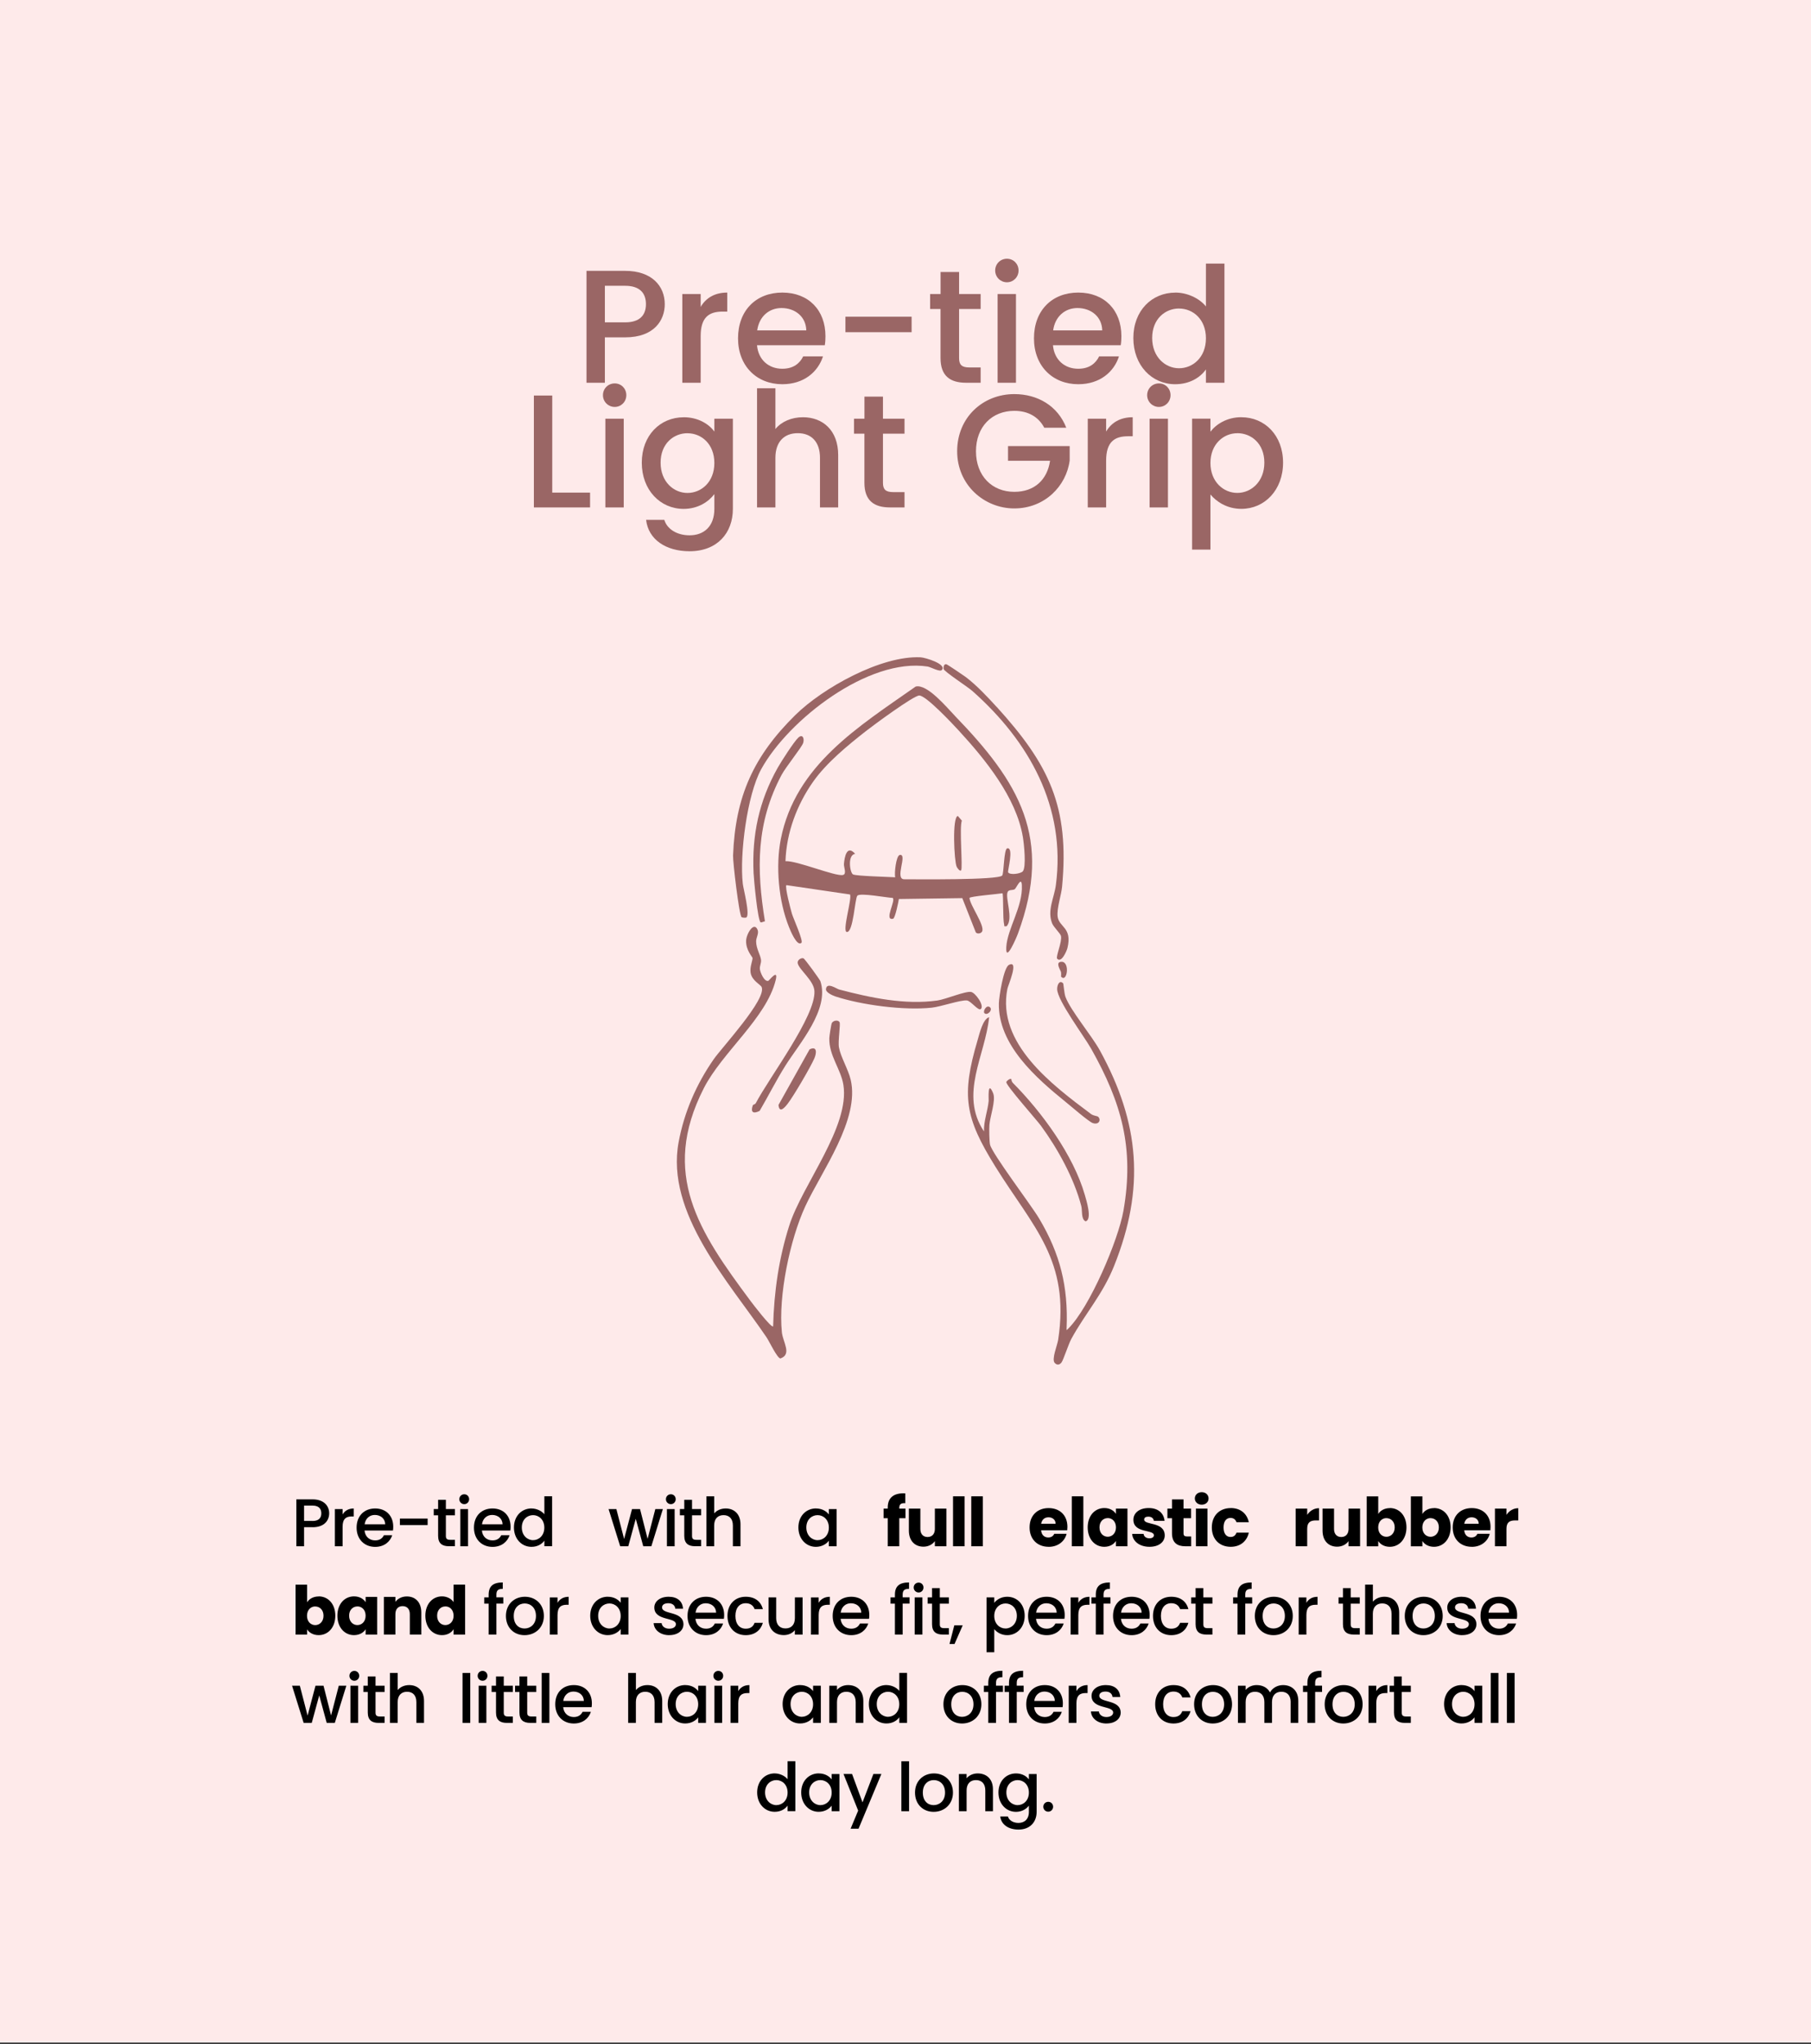 <svg viewBox="0 0 469.61 529.89" xmlns="http://www.w3.org/2000/svg" data-name="Layer 2" id="Layer_2">
  <rect x="0" y="0" width="469.61" height="529.89" fill="#333333" stroke="none"/>
  <defs>
    <style>
      .cls-1 {
        fill: none;
      }

      .cls-2 {
        fill: #9a6665;
      }

      .cls-3 {
        fill: #feeaea;
      }
    </style>
  </defs>
  <rect height="529.54" width="469.61" class="cls-3"></rect>
  <g>
    <path d="M162.11,87.46h-5.26v11.77h-4.76v-29.01h10.02c6.89,0,10.27,3.92,10.27,8.64,0,4.13-2.71,8.6-10.27,8.6ZM162.11,83.57c3.72,0,5.39-1.8,5.39-4.72s-1.67-4.76-5.39-4.76h-5.26v9.48h5.26Z" class="cls-2"></path>
    <path d="M181.69,99.23h-4.76v-23h4.76v3.34c1.34-2.3,3.63-3.72,6.89-3.72v4.93h-1.21c-3.51,0-5.68,1.46-5.68,6.35v12.11Z" class="cls-2"></path>
    <path d="M202.86,99.61c-6.6,0-11.48-4.68-11.48-11.9s4.68-11.86,11.48-11.86,11.19,4.55,11.19,11.31c0,.79-.04,1.54-.17,2.34h-17.58c.33,3.8,3.05,6.1,6.55,6.1,2.92,0,4.55-1.42,5.43-3.21h5.13c-1.29,4.01-4.93,7.22-10.56,7.22ZM196.35,85.66h12.73c-.08-3.55-2.88-5.8-6.43-5.8-3.21,0-5.8,2.17-6.3,5.8Z" class="cls-2"></path>
    <path d="M219.23,82.11h17.16v4.01h-17.16v-4.01Z" class="cls-2"></path>
    <path d="M243.9,80.11h-2.71v-3.88h2.71v-5.72h4.8v5.72h5.59v3.88h-5.59v12.73c0,1.71.67,2.42,2.67,2.42h2.92v3.97h-3.76c-4.09,0-6.64-1.71-6.64-6.39v-12.73Z" class="cls-2"></path>
    <path d="M258.06,70.13c0-1.71,1.34-3.05,3.05-3.05s3.01,1.34,3.01,3.05-1.34,3.05-3.01,3.05-3.05-1.34-3.05-3.05ZM258.69,76.23h4.76v23h-4.76v-23Z" class="cls-2"></path>
    <path d="M279.6,99.61c-6.6,0-11.48-4.68-11.48-11.9s4.68-11.86,11.48-11.86,11.19,4.55,11.19,11.31c0,.79-.04,1.54-.17,2.34h-17.58c.33,3.8,3.05,6.1,6.55,6.1,2.92,0,4.55-1.42,5.43-3.21h5.14c-1.29,4.01-4.93,7.22-10.56,7.22ZM273.09,85.66h12.73c-.08-3.55-2.88-5.8-6.43-5.8-3.21,0-5.8,2.17-6.3,5.8Z" class="cls-2"></path>
    <path d="M304.78,75.85c3.01,0,6.18,1.42,7.93,3.59v-11.1h4.8v30.89h-4.8v-3.46c-1.46,2.09-4.22,3.84-7.97,3.84-6.05,0-10.85-4.88-10.85-11.98s4.8-11.77,10.9-11.77ZM305.74,79.98c-3.55,0-6.97,2.67-6.97,7.64s3.42,7.85,6.97,7.85,6.97-2.8,6.97-7.76-3.38-7.72-6.97-7.72Z" class="cls-2"></path>
    <path d="M143.2,102.54v25.17h9.81v3.84h-14.57v-29.01h4.76Z" class="cls-2"></path>
    <path d="M156.35,102.45c0-1.71,1.34-3.05,3.05-3.05s3.01,1.34,3.01,3.05-1.34,3.05-3.01,3.05-3.05-1.34-3.05-3.05ZM156.98,108.55h4.76v23h-4.76v-23Z" class="cls-2"></path>
    <path d="M177.27,108.17c3.76,0,6.55,1.75,7.97,3.72v-3.34h4.8v23.38c0,6.26-4.05,10.98-11.23,10.98-6.14,0-10.69-3.05-11.27-8.14h4.72c.71,2.38,3.26,4.01,6.55,4.01,3.67,0,6.43-2.25,6.43-6.85v-3.84c-1.46,1.96-4.22,3.84-7.97,3.84-6.05,0-10.85-4.88-10.85-11.98s4.8-11.77,10.85-11.77ZM178.27,112.31c-3.55,0-6.97,2.67-6.97,7.64s3.42,7.85,6.97,7.85,6.97-2.8,6.97-7.76-3.38-7.72-6.97-7.72Z" class="cls-2"></path>
    <path d="M196.31,100.66h4.76v10.56c1.59-1.92,4.17-3.05,7.14-3.05,5.13,0,9.14,3.38,9.14,9.81v13.57h-4.72v-12.86c0-4.22-2.3-6.39-5.76-6.39s-5.8,2.17-5.8,6.39v12.86h-4.76v-30.89Z" class="cls-2"></path>
    <path d="M224.16,112.43h-2.71v-3.88h2.71v-5.72h4.8v5.72h5.59v3.88h-5.59v12.73c0,1.71.67,2.42,2.67,2.42h2.92v3.97h-3.76c-4.09,0-6.64-1.71-6.64-6.39v-12.73Z" class="cls-2"></path>
    <path d="M276.51,110.89h-5.72c-1.54-2.92-4.3-4.38-7.77-4.38-5.76,0-9.94,4.09-9.94,10.48s4.17,10.52,9.94,10.52c5.26,0,8.56-3.17,9.27-8.06h-10.9v-3.8h15.99v3.72c-.88,6.72-6.55,12.44-14.36,12.44s-14.82-6.09-14.82-14.82,6.64-14.82,14.82-14.82c6.05,0,11.27,3.05,13.48,8.73Z" class="cls-2"></path>
    <path d="M286.83,131.55h-4.76v-23h4.76v3.34c1.34-2.3,3.63-3.72,6.89-3.72v4.93h-1.21c-3.51,0-5.68,1.46-5.68,6.35v12.11Z" class="cls-2"></path>
    <path d="M297.47,102.45c0-1.71,1.34-3.05,3.05-3.05s3.01,1.34,3.01,3.05-1.34,3.05-3.01,3.05-3.05-1.34-3.05-3.05ZM298.1,108.55h4.76v23h-4.76v-23Z" class="cls-2"></path>
    <path d="M321.9,108.17c6.05,0,10.81,4.68,10.81,11.77s-4.76,11.98-10.81,11.98c-3.8,0-6.51-1.92-8.02-3.72v14.28h-4.76v-33.94h4.76v3.38c1.46-1.92,4.26-3.76,8.02-3.76ZM320.85,112.31c-3.55,0-6.97,2.8-6.97,7.72s3.42,7.76,6.97,7.76,7.01-2.88,7.01-7.85-3.42-7.64-7.01-7.64Z" class="cls-2"></path>
  </g>
  <g>
    <path d="M247.54,185.51c16.76,17.31,25.55,31.75,16.44,56.48-.38,1.04-3.28,7.87-3.04,3.55.26-4.75,4.34-10.53,4.04-16.07-.13-2.39-1.44.78-1.84,1.05-.53.36-1.53.04-1.84.71-.72,1.51,1.59,7.01-.3,8.91-.86.06-.5-.08-.62-.51-.37-1.33-.15-7.76-.43-8.05-1.11.2-8.46.79-8.56,1.22.18,1.96,4.02,7.1,3.29,8.67-.27.58-1.28.73-1.65.24l-3.5-8.87-16.44.23c-.13.78-.96,4.97-1.5,5.11-2.48.61.79-4.76-.11-5.4-1.47-.03-8.42-1.39-9.16-.57-.65.73-1.03,9.53-2.72,9.41-1.32-.1,1.42-8.72.81-9.73l-16.49-2.42c-.46.4,1.15,6.46,1.45,7.46.34,1.13,3,7.01,2.45,7.5-1.18,1.03-2.89-3.26-3.22-4.07-2.71-6.7-3.52-15.79-2.12-22.87,3.81-19.15,20.18-29.12,34.96-39.5,2.99-.77,8.12,5.47,10.11,7.52ZM221.24,226.71c.97.42,9.05.61,10.89.73-.25-1.02.23-5.66,1.21-5.8,2.11-.29-1.51,6.41,1.2,6.31,2.97,0,24.28.25,25.34-.97.46-.52.4-6.92,1.33-7.06,1.75-.27.02,5.94.2,6.23.52.8,3.26.35,3.8-.24.97-1.08.32-7.21.03-8.91-1.72-10.31-9.77-20.15-16.68-27.66-1.56-1.7-8.42-9.02-10.18-9.03-1.47,0-12,7.78-13.84,9.23-4.7,3.68-10.22,8.21-13.66,13.08-4.23,5.99-6.95,13.24-7.2,20.64,2.84-.21,12.97,4.02,14.9,3.58,1.06-.24.19-2.04.26-2.84.15-1.83.75-5.09,2.92-2.63-2.05.19-1.41,4.97-.52,5.35Z" class="cls-2"></path>
    <path d="M199.27,254.27c.16-.07,2.66-3.32,1.87-.16-2.43,9.84-13.89,18.69-18.65,28.04-11.34,22.26-1.16,37.26,12.1,55.08.6.81,5.41,7.1,5.89,6.63.23-8.95,1.48-17.66,4.2-26.18,3.36-10.54,15.74-25.57,14.02-36.42-.64-4.08-3.76-7.58-3.65-12.11.01-.56.49-3.65.66-3.95.37-.64,1.6-.87,1.99-.21.31.52-.45,4.94-.15,6.56.46,2.5,2.41,5.69,3.04,8.36,2.44,10.27-7.55,23.73-11.74,32.76-4,8.61-7.07,23.34-6.1,32.74.26,2.55,2.68,5.7-.38,6.77-.84-.06-2.9-4.45-3.58-5.45-9.69-14.3-26.27-32.17-22.81-50.66,1.46-7.8,4.59-14.99,9.09-21.46,2.11-3.03,13.8-15.62,12.43-18.72-.29-.66-2.57-1.66-2.87-3.77-.21-1.49.56-3.11.51-3.78-.02-.24-1.72-1.98-1.67-4.4.03-1.77,2.02-5.19,2.98-2.89.4.95-.4,2.01-.38,3.05.03,1.88,1.14,3.5,1.27,4.76.09.88-.37,1.47-.3,2.35.06.81,1.17,3.49,2.24,3.05Z" class="cls-2"></path>
    <path d="M275.66,254.87c.13.12.29,2.68.63,3.58,1.35,3.59,6.75,9.94,8.94,13.92,10.28,18.76,11.76,35.63,3.65,55.86-2.97,7.4-7.45,12.25-11.06,18.85-.77,1.4-2.07,5.51-2.57,6.15s-1.16.74-1.75.11c-.88-.94.67-4.54.89-5.99,3.15-20.69-6.52-29.2-16.25-44.85-7.92-12.74-8.93-18.37-4.62-32.92.49-1.66,1.33-5.38,2.97-5.88-1.02,10.07-7.79,19.95-1.33,29.63-.11-2.65.98-5.37,1.21-7.92.03-.33-.34-5.68,1.17-1.96.74,1.81-.82,6.03-.98,8.18-.08,1.02-.03,4.19.16,5.09.48,2.3,10.64,15.65,12.73,19.17,5.45,9.14,7.57,17.66,7.13,28.37-.03.71-.04.65.44.17,5.54-5.48,12.95-22.86,14.3-30.55,2.85-16.28-.51-28.01-8.35-41.96-1.85-3.29-8.76-12.48-8.84-15.46-.03-.99.53-2.51,1.53-1.56Z" class="cls-2"></path>
    <path d="M244.23,173.7c-.53.59-2.87-.77-3.7-.9-15.28-2.35-36.07,13.77-43.14,26.61-3.65,6.63-5.63,22.05-4.78,29.68.15,1.39,1.96,8.1.91,8.78-.15.1-1.06.04-1.22-.09-.64-.5-2.28-14.32-2.21-15.99.59-15.37,5.34-25.76,16.14-36.41,7.12-7.02,22.3-15.48,32.51-14.97,1.17.06,6.87,1.76,5.48,3.3Z" class="cls-2"></path>
    <path d="M258.47,183.28c13.56,14.94,18.89,25.82,16.94,46.58-.21,2.24-1.4,5.58-1.16,7.73.32,2.83,3.88,2.78,2.54,8.21-.2.79-1.56,3.94-2.65,2.75-.45-.5,1.33-4.38.98-5.91-.14-.61-1.88-2.27-2.27-3.21-1.38-3.36.51-6.64.95-9.99,2.67-20.21-6.94-37.26-21.63-50.28-1.25-1.11-7.32-5.04-7.48-5.72-.09-.41.05-1.4.72-1.23.29.07,4.43,2.87,4.99,3.29,2.83,2.13,5.67,5.17,8.06,7.79Z" class="cls-2"></path>
    <path d="M284.72,289.49c.86.72.32,2.23-1.35,1.67-1.02-.34-5.79-4.47-7.05-5.49-7.63-6.19-17.53-14.79-17.3-25.57.04-1.71,1.21-9.25,2.61-9.95,2.69-1.37-.22,5.31-.4,6.19-2.84,14.15,11.59,24.93,21.67,32.46.66.49,1.59.5,1.82.7Z" class="cls-2"></path>
    <path d="M196.96,288.01c-1.62.8-2.38.37-1.76-1.42.09-.27.6-.25.78-.59,3.54-6.76,15.57-22.55,15.21-29.08-.15-2.76-4.05-5.55-4.34-7.24-.13-.76.82-1.41,1.47-1.25.36.09,4.3,5.58,4.41,5.93,2.44,7.34-5.48,16.2-9.06,21.9-2.4,3.82-4.42,7.87-6.7,11.76Z" class="cls-2"></path>
    <path d="M198.36,238.85c-.33.03-.84.35-1.1.27-.77-.25-1.78-11.16-1.85-12.77-.46-9.86,1.41-18.69,6.25-27.3.87-1.55,4.26-6.84,5.37-7.84s1.6.26,1.24,1.4-4.51,6.22-5.61,8.3c-6.59,12.42-6.53,24.36-4.3,37.95Z" class="cls-2"></path>
    <path d="M254.33,261.58c-.62.6-2.56-2.09-3.58-2.21-1.6-.19-6.72,1.61-9.13,1.87-7.14.77-18.17-.67-25.02-2.92-.7-.23-2.5-1.04-2.42-1.88.19-1.95,2.74-.09,3.42.09,8.14,2.14,17.04,4.04,25.48,2.85,2.14-.3,7.33-2.52,8.77-2.21,1.07.23,3.46,3.48,2.5,4.42Z" class="cls-2"></path>
    <path d="M262.25,279.75c.02.35.16.76.41,1.01,7.48,7.52,15.69,18.72,18.64,29.01.36,1.25,2.01,6.43.2,6.86-1.2-.55-.82-2.82-1.1-3.92-1.87-7.2-6.09-14.87-10.46-20.84-1.15-1.57-9.16-10.55-8.99-11.34.07-.33.96-1.02,1.31-.77Z" class="cls-2"></path>
    <path d="M209.93,272.05c2-.98,1.83.97,1.25,2.31-1.02,2.34-5.34,9.7-6.88,11.72-.77,1-2.2,2.72-2.43.38l8.06-14.41Z" class="cls-2"></path>
    <path d="M275.14,253.18s.1-.92-.06-1.32c-.23-.56-1.45-2.47.15-2.52,2.33-.08,1.48,5.63-.09,3.84Z" class="cls-2"></path>
    <path d="M256.65,261.09c.96.7-.69,2.36-1.4,1.54-.39-.45.5-2.19,1.4-1.54Z" class="cls-2"></path>
    <path d="M249.23,225.64c-.33.34-1.01-.6-1.17-.97-.64-1.47-1.19-12.89.32-13.13l1.04,1.22c-.7,1.64.29,12.37-.2,12.87Z" class="cls-2"></path>
  </g>
  <g>
    <rect height="185.71" width="318.51" y="387.91" x="75.55" class="cls-1"></rect>
    <path d="M81.06,395.93h-2.21v4.94h-2v-12.16h4.2c2.89,0,4.31,1.65,4.31,3.62,0,1.73-1.14,3.61-4.31,3.61ZM81.06,394.31c1.56,0,2.26-.75,2.26-1.98s-.7-2-2.26-2h-2.21v3.97h2.21Z"></path>
    <path d="M88.84,400.87h-2v-9.64h2v1.4c.56-.96,1.52-1.56,2.89-1.56v2.07h-.51c-1.47,0-2.38.61-2.38,2.66v5.08Z"></path>
    <path d="M97.28,401.03c-2.77,0-4.81-1.96-4.81-4.99s1.96-4.97,4.81-4.97,4.69,1.91,4.69,4.74c0,.33-.02.65-.07.98h-7.37c.14,1.59,1.28,2.56,2.75,2.56,1.23,0,1.91-.6,2.28-1.35h2.15c-.54,1.68-2.07,3.03-4.43,3.03ZM94.55,395.18h5.34c-.03-1.49-1.21-2.43-2.7-2.43-1.35,0-2.43.91-2.64,2.43Z"></path>
    <path d="M103.7,393.69h7.19v1.68h-7.19v-1.68Z"></path>
    <path d="M113.61,392.85h-1.14v-1.63h1.14v-2.4h2.01v2.4h2.35v1.63h-2.35v5.34c0,.72.28,1.01,1.12,1.01h1.23v1.66h-1.58c-1.71,0-2.78-.72-2.78-2.68v-5.34Z"></path>
    <path d="M119.11,388.67c0-.72.56-1.28,1.28-1.28s1.26.56,1.26,1.28-.56,1.28-1.26,1.28-1.28-.56-1.28-1.28ZM119.37,391.23h2v9.64h-2v-9.64Z"></path>
    <path d="M127.71,401.03c-2.77,0-4.81-1.96-4.81-4.99s1.96-4.97,4.81-4.97,4.69,1.91,4.69,4.74c0,.33-.02.65-.07.98h-7.37c.14,1.59,1.28,2.56,2.75,2.56,1.23,0,1.91-.6,2.28-1.35h2.15c-.54,1.68-2.07,3.03-4.43,3.03ZM124.98,395.18h5.34c-.03-1.49-1.21-2.43-2.7-2.43-1.35,0-2.43.91-2.64,2.43Z"></path>
    <path d="M137.83,391.07c1.26,0,2.59.59,3.33,1.5v-4.66h2.01v12.95h-2.01v-1.45c-.61.88-1.77,1.61-3.34,1.61-2.54,0-4.55-2.05-4.55-5.02s2.01-4.94,4.57-4.94ZM138.23,392.8c-1.49,0-2.92,1.12-2.92,3.2s1.44,3.29,2.92,3.29,2.92-1.17,2.92-3.25-1.42-3.24-2.92-3.24Z"></path>
    <path d="M157.8,391.23h2.03l2.01,7.75,2.05-7.75h2.08l1.96,7.72,2-7.72h1.96l-2.99,9.64h-2.1l-1.94-7.12-1.94,7.12h-2.1l-3.01-9.64Z"></path>
    <path d="M172.68,388.67c0-.72.56-1.28,1.28-1.28s1.26.56,1.26,1.28-.56,1.28-1.26,1.28-1.28-.56-1.28-1.28ZM172.94,391.23h2v9.64h-2v-9.64Z"></path>
    <path d="M177.44,392.85h-1.14v-1.63h1.14v-2.4h2.01v2.4h2.35v1.63h-2.35v5.34c0,.72.28,1.01,1.12,1.01h1.23v1.66h-1.58c-1.71,0-2.78-.72-2.78-2.68v-5.34Z"></path>
    <path d="M183.2,387.92h2v4.43c.67-.8,1.75-1.28,2.99-1.28,2.15,0,3.83,1.42,3.83,4.11v5.69h-1.98v-5.39c0-1.77-.96-2.68-2.42-2.68s-2.43.91-2.43,2.68v5.39h-2v-12.95Z"></path>
    <path d="M211.59,391.07c1.63,0,2.75.77,3.34,1.56v-1.4h2.01v9.64h-2.01v-1.44c-.61.82-1.77,1.59-3.38,1.59-2.5,0-4.52-2.05-4.52-5.02s2.01-4.94,4.55-4.94ZM212.01,392.8c-1.49,0-2.92,1.12-2.92,3.2s1.44,3.29,2.92,3.29,2.92-1.17,2.92-3.25-1.42-3.24-2.92-3.24Z"></path>
    <path d="M230.2,393.59h-1.08v-2.49h1.08v-.28c0-2.56,1.58-3.82,4.55-3.66v2.54c-1.15-.07-1.56.28-1.56,1.31v.09h1.61v2.49h-1.61v7.28h-2.99v-7.28Z"></path>
    <path d="M245.41,400.87h-2.99v-1.33c-.6.84-1.65,1.44-2.96,1.44-2.26,0-3.78-1.56-3.78-4.17v-5.71h2.98v5.3c0,1.33.75,2.07,1.87,2.07s1.89-.74,1.89-2.07v-5.3h2.99v9.77Z"></path>
    <path d="M247.13,387.92h2.99v12.95h-2.99v-12.95Z"></path>
    <path d="M251.86,387.92h2.99v12.95h-2.99v-12.95Z"></path>
    <path d="M271.92,401.01c-2.87,0-4.94-1.92-4.94-5.02s2.03-5.02,4.94-5.02,4.87,1.89,4.87,4.87c0,.28-.02.58-.05.88h-6.77c.1,1.28.89,1.87,1.86,1.87.84,0,1.31-.42,1.56-.95h3.19c-.47,1.91-2.21,3.38-4.64,3.38ZM269.98,395.04h3.75c0-1.07-.84-1.68-1.84-1.68s-1.73.59-1.91,1.68Z"></path>
    <path d="M277.93,387.92h2.99v12.95h-2.99v-12.95Z"></path>
    <path d="M286.36,390.96c1.45,0,2.49.67,3.01,1.52v-1.38h2.99v9.77h-2.99v-1.38c-.54.86-1.58,1.52-3.03,1.52-2.38,0-4.29-1.96-4.29-5.04s1.91-5.01,4.31-5.01ZM287.24,393.57c-1.12,0-2.13.84-2.13,2.4s1.01,2.43,2.13,2.43,2.14-.86,2.14-2.42-1-2.42-2.14-2.42Z"></path>
    <path d="M298.08,401.01c-2.61,0-4.36-1.45-4.5-3.34h2.96c.07.68.68,1.14,1.51,1.14.77,0,1.17-.35,1.17-.79,0-1.58-5.32-.44-5.32-4.03,0-1.66,1.42-3.03,3.97-3.03s3.92,1.4,4.11,3.33h-2.77c-.09-.67-.6-1.1-1.44-1.1-.7,0-1.08.28-1.08.75,0,1.56,5.29.46,5.34,4.1,0,1.7-1.5,2.97-3.96,2.97Z"></path>
    <path d="M303.91,393.59h-1.19v-2.49h1.19v-2.38h2.99v2.38h1.96v2.49h-1.96v3.92c0,.58.25.82.91.82h1.07v2.54h-1.52c-2.03,0-3.45-.86-3.45-3.4v-3.88Z"></path>
    <path d="M309.83,388.48c0-.91.72-1.63,1.79-1.63s1.77.72,1.77,1.63-.72,1.61-1.77,1.61-1.79-.72-1.79-1.61ZM310.11,391.1h2.99v9.77h-2.99v-9.77Z"></path>
    <path d="M319.14,390.96c2.45,0,4.18,1.35,4.69,3.68h-3.19c-.25-.68-.74-1.12-1.56-1.12-1.07,0-1.8.84-1.8,2.47s.73,2.47,1.8,2.47c.82,0,1.29-.4,1.56-1.12h3.19c-.51,2.26-2.24,3.67-4.69,3.67-2.87,0-4.9-1.92-4.9-5.02s2.03-5.02,4.9-5.02Z"></path>
    <path d="M338.97,400.87h-2.99v-9.77h2.99v1.63c.68-1.03,1.75-1.73,3.06-1.73v3.17h-.82c-1.42,0-2.24.49-2.24,2.17v4.53Z"></path>
    <path d="M352.68,400.87h-2.99v-1.33c-.6.84-1.65,1.44-2.96,1.44-2.26,0-3.78-1.56-3.78-4.17v-5.71h2.98v5.3c0,1.33.75,2.07,1.87,2.07s1.89-.74,1.89-2.07v-5.3h2.99v9.77Z"></path>
    <path d="M360.4,390.96c2.42,0,4.31,1.93,4.31,5.01s-1.91,5.04-4.31,5.04c-1.43,0-2.47-.65-3.01-1.5v1.37h-2.99v-12.95h2.99v4.57c.54-.88,1.61-1.52,3.01-1.52ZM359.51,393.57c-1.12,0-2.13.86-2.13,2.42s1.01,2.42,2.13,2.42,2.15-.88,2.15-2.43-1.02-2.4-2.15-2.4Z"></path>
    <path d="M371.85,390.96c2.42,0,4.31,1.93,4.31,5.01s-1.91,5.04-4.31,5.04c-1.43,0-2.47-.65-3.01-1.5v1.37h-2.99v-12.95h2.99v4.57c.54-.88,1.61-1.52,3.01-1.52ZM370.96,393.57c-1.12,0-2.13.86-2.13,2.42s1.01,2.42,2.13,2.42,2.15-.88,2.15-2.43-1.02-2.4-2.15-2.4Z"></path>
    <path d="M381.64,401.01c-2.87,0-4.94-1.92-4.94-5.02s2.03-5.02,4.94-5.02,4.87,1.89,4.87,4.87c0,.28-.02.58-.05.88h-6.77c.1,1.28.89,1.87,1.86,1.87.84,0,1.31-.42,1.56-.95h3.19c-.47,1.91-2.21,3.38-4.64,3.38ZM379.7,395.04h3.75c0-1.07-.84-1.68-1.84-1.68s-1.73.59-1.91,1.68Z"></path>
    <path d="M390.64,400.87h-2.99v-9.77h2.99v1.63c.68-1.03,1.75-1.73,3.06-1.73v3.17h-.82c-1.42,0-2.24.49-2.24,2.17v4.53Z"></path>
    <path d="M82.64,413.86c2.42,0,4.31,1.93,4.31,5.01s-1.91,5.04-4.31,5.04c-1.43,0-2.47-.65-3.01-1.5v1.37h-2.99v-12.95h2.99v4.57c.54-.88,1.61-1.52,3.01-1.52ZM81.74,416.47c-1.12,0-2.13.86-2.13,2.42s1.01,2.42,2.13,2.42,2.15-.88,2.15-2.43-1.02-2.4-2.15-2.4Z"></path>
    <path d="M91.8,413.86c1.45,0,2.49.67,3.01,1.52v-1.38h2.99v9.77h-2.99v-1.38c-.54.86-1.58,1.52-3.03,1.52-2.38,0-4.29-1.96-4.29-5.04s1.91-5.01,4.31-5.01ZM92.67,416.47c-1.12,0-2.14.84-2.14,2.4s1.02,2.43,2.14,2.43,2.14-.86,2.14-2.42-1-2.42-2.14-2.42Z"></path>
    <path d="M106.27,418.46c0-1.33-.73-2.07-1.87-2.07s-1.87.74-1.87,2.07v5.3h-2.99v-9.77h2.99v1.29c.6-.82,1.65-1.4,2.96-1.4,2.26,0,3.76,1.54,3.76,4.17v5.71h-2.98v-5.3Z"></path>
    <path d="M114.61,413.86c1.29,0,2.42.6,3.01,1.49v-4.53h2.99v12.95h-2.99v-1.4c-.54.89-1.58,1.54-3.01,1.54-2.4,0-4.31-1.96-4.31-5.04s1.91-5.01,4.31-5.01ZM115.48,416.47c-1.12,0-2.13.84-2.13,2.4s1.01,2.43,2.13,2.43,2.14-.86,2.14-2.42-1-2.42-2.14-2.42Z"></path>
    <path d="M126.71,415.75h-1.14v-1.63h1.14v-.68c0-2.22,1.14-3.19,3.66-3.19v1.66c-1.23,0-1.65.42-1.65,1.52v.68h1.79v1.63h-1.79v8.02h-2.01v-8.02Z"></path>
    <path d="M136.02,423.92c-2.75,0-4.83-1.96-4.83-4.99s2.17-4.97,4.92-4.97,4.92,1.94,4.92,4.97-2.24,4.99-5.01,4.99ZM136.02,422.19c1.49,0,2.96-1.07,2.96-3.25s-1.42-3.24-2.91-3.24-2.85,1.05-2.85,3.24,1.29,3.25,2.8,3.25Z"></path>
    <path d="M144.57,423.77h-2v-9.64h2v1.4c.56-.96,1.52-1.56,2.89-1.56v2.07h-.51c-1.47,0-2.38.61-2.38,2.66v5.08Z"></path>
    <path d="M157.61,413.96c1.63,0,2.75.77,3.34,1.56v-1.4h2.01v9.64h-2.01v-1.44c-.61.82-1.77,1.59-3.38,1.59-2.5,0-4.52-2.05-4.52-5.02s2.01-4.94,4.55-4.94ZM158.03,415.7c-1.49,0-2.92,1.12-2.92,3.2s1.44,3.29,2.92,3.29,2.92-1.17,2.92-3.25-1.42-3.24-2.92-3.24Z"></path>
    <path d="M173.53,423.92c-2.31,0-3.94-1.37-4.03-3.12h2.07c.07.79.82,1.44,1.93,1.44s1.77-.49,1.77-1.16c0-1.89-5.6-.8-5.6-4.34,0-1.54,1.44-2.78,3.71-2.78s3.62,1.17,3.73,3.1h-2c-.07-.84-.72-1.42-1.8-1.42s-1.63.44-1.63,1.08c0,1.94,5.44.86,5.55,4.34,0,1.63-1.42,2.85-3.69,2.85Z"></path>
    <path d="M183.09,423.92c-2.77,0-4.81-1.96-4.81-4.99s1.96-4.97,4.81-4.97,4.69,1.91,4.69,4.74c0,.33-.02.65-.07.98h-7.37c.14,1.59,1.28,2.56,2.75,2.56,1.23,0,1.91-.6,2.27-1.35h2.15c-.54,1.68-2.06,3.03-4.43,3.03ZM180.36,418.08h5.34c-.04-1.49-1.21-2.43-2.7-2.43-1.35,0-2.43.91-2.64,2.43Z"></path>
    <path d="M193.37,413.96c2.36,0,3.9,1.17,4.45,3.2h-2.15c-.33-.93-1.1-1.52-2.29-1.52-1.61,0-2.68,1.19-2.68,3.29s1.07,3.31,2.68,3.31c1.19,0,1.93-.53,2.29-1.52h2.15c-.54,1.89-2.08,3.2-4.45,3.2-2.77,0-4.73-1.96-4.73-4.99s1.96-4.97,4.73-4.97Z"></path>
    <path d="M208.11,423.77h-2v-1.16c-.63.82-1.71,1.29-2.85,1.29-2.26,0-3.97-1.42-3.97-4.11v-5.67h1.98v5.37c0,1.77.96,2.68,2.42,2.68s2.43-.91,2.43-2.68v-5.37h2v9.64Z"></path>
    <path d="M212.29,423.77h-2v-9.64h2v1.4c.56-.96,1.52-1.56,2.89-1.56v2.07h-.51c-1.47,0-2.38.61-2.38,2.66v5.08Z"></path>
    <path d="M220.73,423.92c-2.77,0-4.81-1.96-4.81-4.99s1.96-4.97,4.81-4.97,4.69,1.91,4.69,4.74c0,.33-.02.65-.07.98h-7.37c.14,1.59,1.28,2.56,2.75,2.56,1.23,0,1.91-.6,2.27-1.35h2.15c-.54,1.68-2.06,3.03-4.43,3.03ZM218,418.08h5.34c-.04-1.49-1.21-2.43-2.7-2.43-1.35,0-2.43.91-2.64,2.43Z"></path>
    <path d="M232.06,415.75h-1.14v-1.63h1.14v-.68c0-2.22,1.14-3.19,3.66-3.19v1.66c-1.23,0-1.65.42-1.65,1.52v.68h1.79v1.63h-1.79v8.02h-2.01v-8.02Z"></path>
    <path d="M236.93,411.57c0-.72.56-1.28,1.28-1.28s1.26.56,1.26,1.28-.56,1.28-1.26,1.28-1.28-.56-1.28-1.28ZM237.19,414.12h2v9.64h-2v-9.64Z"></path>
    <path d="M241.69,415.75h-1.14v-1.63h1.14v-2.4h2.01v2.4h2.35v1.63h-2.35v5.34c0,.72.28,1.01,1.12,1.01h1.23v1.66h-1.58c-1.72,0-2.78-.72-2.78-2.68v-5.34Z"></path>
    <path d="M247.47,421.37h2.17l-2.12,4.83h-1.3l1.24-4.83Z"></path>
    <path d="M261.18,413.96c2.54,0,4.53,1.96,4.53,4.94s-2,5.02-4.53,5.02c-1.59,0-2.73-.8-3.36-1.56v5.99h-2v-14.23h2v1.42c.61-.81,1.79-1.58,3.36-1.58ZM260.74,415.7c-1.49,0-2.92,1.17-2.92,3.24s1.44,3.25,2.92,3.25,2.94-1.21,2.94-3.29-1.43-3.2-2.94-3.2Z"></path>
    <path d="M271.4,423.92c-2.77,0-4.81-1.96-4.81-4.99s1.96-4.97,4.81-4.97,4.69,1.91,4.69,4.74c0,.33-.02.65-.07.98h-7.37c.14,1.59,1.28,2.56,2.75,2.56,1.23,0,1.91-.6,2.28-1.35h2.15c-.54,1.68-2.07,3.03-4.43,3.03ZM268.67,418.08h5.34c-.04-1.49-1.21-2.43-2.7-2.43-1.35,0-2.43.91-2.64,2.43Z"></path>
    <path d="M279.62,423.77h-2v-9.64h2v1.4c.56-.96,1.52-1.56,2.89-1.56v2.07h-.51c-1.47,0-2.38.61-2.38,2.66v5.08Z"></path>
    <path d="M284.15,415.75h-1.14v-1.63h1.14v-.68c0-2.22,1.14-3.19,3.66-3.19v1.66c-1.23,0-1.65.42-1.65,1.52v.68h1.79v1.63h-1.79v8.02h-2.01v-8.02Z"></path>
    <path d="M293.43,423.92c-2.77,0-4.81-1.96-4.81-4.99s1.96-4.97,4.81-4.97,4.69,1.91,4.69,4.74c0,.33-.02.65-.07.98h-7.37c.14,1.59,1.28,2.56,2.75,2.56,1.23,0,1.91-.6,2.28-1.35h2.15c-.54,1.68-2.07,3.03-4.43,3.03ZM290.7,418.08h5.34c-.04-1.49-1.21-2.43-2.7-2.43-1.35,0-2.43.91-2.64,2.43Z"></path>
    <path d="M303.71,413.96c2.36,0,3.9,1.17,4.45,3.2h-2.15c-.33-.93-1.1-1.52-2.29-1.52-1.61,0-2.68,1.19-2.68,3.29s1.07,3.31,2.68,3.31c1.19,0,1.93-.53,2.29-1.52h2.15c-.54,1.89-2.08,3.2-4.45,3.2-2.77,0-4.73-1.96-4.73-4.99s1.96-4.97,4.73-4.97Z"></path>
    <path d="M310.03,415.75h-1.14v-1.63h1.14v-2.4h2.01v2.4h2.35v1.63h-2.35v5.34c0,.72.28,1.01,1.12,1.01h1.23v1.66h-1.58c-1.72,0-2.78-.72-2.78-2.68v-5.34Z"></path>
    <path d="M320.9,415.75h-1.14v-1.63h1.14v-.68c0-2.22,1.14-3.19,3.66-3.19v1.66c-1.23,0-1.65.42-1.65,1.52v.68h1.79v1.63h-1.79v8.02h-2.01v-8.02Z"></path>
    <path d="M330.22,423.92c-2.75,0-4.83-1.96-4.83-4.99s2.17-4.97,4.92-4.97,4.92,1.94,4.92,4.97-2.24,4.99-5.01,4.99ZM330.22,422.19c1.49,0,2.96-1.07,2.96-3.25s-1.42-3.24-2.91-3.24-2.85,1.05-2.85,3.24,1.3,3.25,2.8,3.25Z"></path>
    <path d="M338.76,423.77h-2v-9.64h2v1.4c.56-.96,1.52-1.56,2.89-1.56v2.07h-.51c-1.47,0-2.38.61-2.38,2.66v5.08Z"></path>
    <path d="M348.24,415.75h-1.14v-1.63h1.14v-2.4h2.01v2.4h2.35v1.63h-2.35v5.34c0,.72.28,1.01,1.12,1.01h1.23v1.66h-1.58c-1.72,0-2.78-.72-2.78-2.68v-5.34Z"></path>
    <path d="M354,410.81h2v4.43c.67-.8,1.75-1.28,2.99-1.28,2.15,0,3.83,1.42,3.83,4.11v5.69h-1.98v-5.39c0-1.77-.96-2.68-2.42-2.68s-2.43.91-2.43,2.68v5.39h-2v-12.95Z"></path>
    <path d="M369.1,423.92c-2.75,0-4.83-1.96-4.83-4.99s2.17-4.97,4.92-4.97,4.92,1.94,4.92,4.97-2.24,4.99-5.01,4.99ZM369.1,422.19c1.49,0,2.96-1.07,2.96-3.25s-1.42-3.24-2.91-3.24-2.85,1.05-2.85,3.24,1.3,3.25,2.8,3.25Z"></path>
    <path d="M379.16,423.92c-2.31,0-3.94-1.37-4.03-3.12h2.06c.07.79.82,1.44,1.93,1.44s1.77-.49,1.77-1.16c0-1.89-5.6-.8-5.6-4.34,0-1.54,1.44-2.78,3.71-2.78s3.62,1.17,3.73,3.1h-2c-.07-.84-.72-1.42-1.8-1.42s-1.63.44-1.63,1.08c0,1.94,5.44.86,5.55,4.34,0,1.63-1.42,2.85-3.69,2.85Z"></path>
    <path d="M388.72,423.92c-2.77,0-4.81-1.96-4.81-4.99s1.96-4.97,4.81-4.97,4.69,1.91,4.69,4.74c0,.33-.02.65-.07.98h-7.37c.14,1.59,1.28,2.56,2.75,2.56,1.23,0,1.91-.6,2.28-1.35h2.15c-.54,1.68-2.07,3.03-4.43,3.03ZM385.98,418.08h5.34c-.03-1.49-1.21-2.43-2.7-2.43-1.35,0-2.43.91-2.64,2.43Z"></path>
    <path d="M75.72,437.02h2.03l2.01,7.75,2.05-7.75h2.08l1.96,7.72,2-7.72h1.96l-2.99,9.64h-2.1l-1.94-7.12-1.94,7.12h-2.1l-3.01-9.64Z"></path>
    <path d="M90.61,434.46c0-.72.56-1.28,1.28-1.28s1.26.56,1.26,1.28-.56,1.28-1.26,1.28-1.28-.56-1.28-1.28ZM90.87,437.02h2v9.64h-2v-9.64Z"></path>
    <path d="M95.37,438.65h-1.14v-1.63h1.14v-2.4h2.01v2.4h2.35v1.63h-2.35v5.34c0,.72.28,1.01,1.12,1.01h1.23v1.66h-1.58c-1.72,0-2.78-.72-2.78-2.68v-5.34Z"></path>
    <path d="M101.13,433.71h2v4.43c.67-.8,1.75-1.28,2.99-1.28,2.15,0,3.83,1.42,3.83,4.11v5.69h-1.98v-5.39c0-1.77-.96-2.68-2.42-2.68s-2.43.91-2.43,2.68v5.39h-2v-12.95Z"></path>
    <path d="M119.94,433.71h2v12.95h-2v-12.95Z"></path>
    <path d="M123.86,434.46c0-.72.56-1.28,1.28-1.28s1.26.56,1.26,1.28-.56,1.28-1.26,1.28-1.28-.56-1.28-1.28ZM124.12,437.02h2v9.64h-2v-9.64Z"></path>
    <path d="M128.62,438.65h-1.14v-1.63h1.14v-2.4h2.01v2.4h2.35v1.63h-2.35v5.34c0,.72.28,1.01,1.12,1.01h1.23v1.66h-1.58c-1.72,0-2.78-.72-2.78-2.68v-5.34Z"></path>
    <path d="M134.7,438.65h-1.14v-1.63h1.14v-2.4h2.01v2.4h2.35v1.63h-2.35v5.34c0,.72.28,1.01,1.12,1.01h1.23v1.66h-1.58c-1.71,0-2.78-.72-2.78-2.68v-5.34Z"></path>
    <path d="M140.46,433.71h2v12.95h-2v-12.95Z"></path>
    <path d="M148.79,446.82c-2.77,0-4.81-1.96-4.81-4.99s1.96-4.97,4.81-4.97,4.69,1.91,4.69,4.74c0,.33-.02.65-.07.98h-7.37c.14,1.59,1.28,2.56,2.75,2.56,1.23,0,1.91-.6,2.28-1.35h2.15c-.54,1.68-2.07,3.03-4.43,3.03ZM146.06,440.97h5.34c-.03-1.49-1.21-2.43-2.7-2.43-1.35,0-2.43.91-2.64,2.43Z"></path>
    <path d="M162.9,433.71h2v4.43c.67-.8,1.75-1.28,2.99-1.28,2.15,0,3.83,1.42,3.83,4.11v5.69h-1.98v-5.39c0-1.77-.96-2.68-2.42-2.68s-2.43.91-2.43,2.68v5.39h-2v-12.95Z"></path>
    <path d="M177.71,436.86c1.63,0,2.75.77,3.34,1.56v-1.4h2.01v9.64h-2.01v-1.44c-.61.82-1.77,1.59-3.38,1.59-2.5,0-4.52-2.05-4.52-5.02s2.01-4.94,4.55-4.94ZM178.13,438.59c-1.49,0-2.92,1.12-2.92,3.2s1.43,3.29,2.92,3.29,2.92-1.17,2.92-3.25-1.42-3.24-2.92-3.24Z"></path>
    <path d="M184.99,434.46c0-.72.56-1.28,1.28-1.28s1.26.56,1.26,1.28-.56,1.28-1.26,1.28-1.28-.56-1.28-1.28ZM185.26,437.02h2v9.64h-2v-9.64Z"></path>
    <path d="M191.44,446.66h-2v-9.64h2v1.4c.56-.96,1.52-1.56,2.89-1.56v2.07h-.51c-1.47,0-2.38.61-2.38,2.66v5.08Z"></path>
    <path d="M207.5,436.86c1.63,0,2.75.77,3.34,1.56v-1.4h2.01v9.64h-2.01v-1.44c-.61.82-1.77,1.59-3.38,1.59-2.5,0-4.52-2.05-4.52-5.02s2.01-4.94,4.55-4.94ZM207.92,438.59c-1.49,0-2.92,1.12-2.92,3.2s1.44,3.29,2.92,3.29,2.92-1.17,2.92-3.25-1.42-3.24-2.92-3.24Z"></path>
    <path d="M221.89,441.27c0-1.77-.96-2.68-2.42-2.68s-2.43.91-2.43,2.68v5.39h-2v-9.64h2v1.1c.65-.79,1.71-1.26,2.87-1.26,2.26,0,3.96,1.42,3.96,4.11v5.69h-1.98v-5.39Z"></path>
    <path d="M229.87,436.86c1.26,0,2.59.59,3.33,1.5v-4.66h2.01v12.95h-2.01v-1.45c-.61.88-1.77,1.61-3.34,1.61-2.54,0-4.55-2.05-4.55-5.02s2.01-4.94,4.57-4.94ZM230.27,438.59c-1.49,0-2.92,1.12-2.92,3.2s1.44,3.29,2.92,3.29,2.92-1.17,2.92-3.25-1.42-3.24-2.92-3.24Z"></path>
    <path d="M249.47,446.82c-2.75,0-4.83-1.96-4.83-4.99s2.17-4.97,4.92-4.97,4.92,1.94,4.92,4.97-2.24,4.99-5.01,4.99ZM249.47,445.09c1.49,0,2.96-1.07,2.96-3.25s-1.42-3.24-2.91-3.24-2.85,1.05-2.85,3.24,1.3,3.25,2.8,3.25Z"></path>
    <path d="M256.27,438.65h-1.14v-1.63h1.14v-.68c0-2.22,1.14-3.19,3.66-3.19v1.66c-1.23,0-1.65.42-1.65,1.52v.68h1.79v1.63h-1.79v8.02h-2.01v-8.02Z"></path>
    <path d="M261.64,438.65h-1.14v-1.63h1.14v-.68c0-2.22,1.14-3.19,3.66-3.19v1.66c-1.23,0-1.65.42-1.65,1.52v.68h1.79v1.63h-1.79v8.02h-2.01v-8.02Z"></path>
    <path d="M270.92,446.82c-2.77,0-4.81-1.96-4.81-4.99s1.96-4.97,4.81-4.97,4.69,1.91,4.69,4.74c0,.33-.02.65-.07.98h-7.37c.14,1.59,1.28,2.56,2.75,2.56,1.23,0,1.91-.6,2.27-1.35h2.15c-.54,1.68-2.06,3.03-4.43,3.03ZM268.19,440.97h5.34c-.04-1.49-1.21-2.43-2.7-2.43-1.35,0-2.43.91-2.64,2.43Z"></path>
    <path d="M279.13,446.66h-2v-9.64h2v1.4c.56-.96,1.52-1.56,2.89-1.56v2.07h-.51c-1.47,0-2.38.61-2.38,2.66v5.08Z"></path>
    <path d="M286.92,446.82c-2.31,0-3.94-1.37-4.03-3.12h2.06c.07.79.82,1.44,1.93,1.44s1.77-.49,1.77-1.16c0-1.89-5.6-.8-5.6-4.34,0-1.54,1.44-2.78,3.71-2.78s3.62,1.17,3.73,3.1h-2c-.07-.84-.72-1.42-1.8-1.42s-1.63.44-1.63,1.08c0,1.94,5.44.86,5.55,4.34,0,1.63-1.42,2.85-3.69,2.85Z"></path>
    <path d="M304.28,436.86c2.36,0,3.9,1.17,4.45,3.2h-2.15c-.33-.93-1.1-1.52-2.29-1.52-1.61,0-2.68,1.19-2.68,3.29s1.07,3.31,2.68,3.31c1.19,0,1.92-.53,2.29-1.52h2.15c-.54,1.89-2.08,3.2-4.45,3.2-2.77,0-4.73-1.96-4.73-4.99s1.96-4.97,4.73-4.97Z"></path>
    <path d="M314.47,446.82c-2.75,0-4.83-1.96-4.83-4.99s2.17-4.97,4.92-4.97,4.92,1.94,4.92,4.97-2.24,4.99-5.01,4.99ZM314.47,445.09c1.49,0,2.96-1.07,2.96-3.25s-1.42-3.24-2.91-3.24-2.85,1.05-2.85,3.24,1.29,3.25,2.8,3.25Z"></path>
    <path d="M334.69,441.27c0-1.77-.96-2.68-2.42-2.68s-2.43.91-2.43,2.68v5.39h-1.98v-5.39c0-1.77-.96-2.68-2.42-2.68s-2.43.91-2.43,2.68v5.39h-2v-9.64h2v1.1c.65-.79,1.7-1.26,2.85-1.26,1.52,0,2.8.65,3.47,1.91.59-1.17,1.96-1.91,3.36-1.91,2.26,0,3.97,1.42,3.97,4.11v5.69h-1.98v-5.39Z"></path>
    <path d="M339.02,438.65h-1.14v-1.63h1.14v-.68c0-2.22,1.14-3.19,3.66-3.19v1.66c-1.23,0-1.65.42-1.65,1.52v.68h1.79v1.63h-1.79v8.02h-2.01v-8.02Z"></path>
    <path d="M348.33,446.82c-2.75,0-4.83-1.96-4.83-4.99s2.17-4.97,4.92-4.97,4.92,1.94,4.92,4.97-2.24,4.99-5.01,4.99ZM348.33,445.09c1.49,0,2.96-1.07,2.96-3.25s-1.42-3.24-2.91-3.24-2.85,1.05-2.85,3.24,1.3,3.25,2.8,3.25Z"></path>
    <path d="M356.88,446.66h-2v-9.64h2v1.4c.56-.96,1.52-1.56,2.89-1.56v2.07h-.51c-1.47,0-2.38.61-2.38,2.66v5.08Z"></path>
    <path d="M361.48,438.65h-1.14v-1.63h1.14v-2.4h2.01v2.4h2.35v1.63h-2.35v5.34c0,.72.28,1.01,1.12,1.01h1.23v1.66h-1.58c-1.72,0-2.78-.72-2.78-2.68v-5.34Z"></path>
    <path d="M379.02,436.86c1.63,0,2.75.77,3.34,1.56v-1.4h2.01v9.64h-2.01v-1.44c-.61.82-1.77,1.59-3.38,1.59-2.5,0-4.52-2.05-4.52-5.02s2.01-4.94,4.55-4.94ZM379.44,438.59c-1.49,0-2.92,1.12-2.92,3.2s1.44,3.29,2.92,3.29,2.92-1.17,2.92-3.25-1.42-3.24-2.92-3.24Z"></path>
    <path d="M386.56,433.71h2v12.95h-2v-12.95Z"></path>
    <path d="M390.75,433.71h2v12.95h-2v-12.95Z"></path>
    <path d="M200.9,459.76c1.26,0,2.59.59,3.33,1.5v-4.66h2.01v12.95h-2.01v-1.45c-.61.88-1.77,1.61-3.34,1.61-2.54,0-4.55-2.05-4.55-5.02s2.01-4.94,4.57-4.94ZM201.31,461.49c-1.49,0-2.92,1.12-2.92,3.2s1.44,3.29,2.92,3.29,2.92-1.17,2.92-3.25-1.42-3.24-2.92-3.24Z"></path>
    <path d="M212.32,459.76c1.63,0,2.75.77,3.34,1.56v-1.4h2.01v9.64h-2.01v-1.44c-.61.82-1.77,1.59-3.38,1.59-2.5,0-4.52-2.05-4.52-5.02s2.01-4.94,4.55-4.94ZM212.74,461.49c-1.49,0-2.92,1.12-2.92,3.2s1.44,3.29,2.92,3.29,2.92-1.17,2.92-3.25-1.42-3.24-2.92-3.24Z"></path>
    <path d="M226.48,459.91h2.07l-5.92,14.18h-2.06l1.96-4.69-3.8-9.49h2.22l2.71,7.35,2.82-7.35Z"></path>
    <path d="M233.73,456.61h2v12.95h-2v-12.95Z"></path>
    <path d="M242.1,469.72c-2.75,0-4.83-1.96-4.83-4.99s2.17-4.97,4.92-4.97,4.92,1.94,4.92,4.97-2.24,4.99-5.01,4.99ZM242.1,467.98c1.49,0,2.96-1.07,2.96-3.25s-1.42-3.24-2.91-3.24-2.85,1.05-2.85,3.24,1.29,3.25,2.8,3.25Z"></path>
    <path d="M255.5,464.17c0-1.77-.96-2.68-2.42-2.68s-2.43.91-2.43,2.68v5.39h-2v-9.64h2v1.1c.65-.79,1.71-1.26,2.87-1.26,2.26,0,3.96,1.42,3.96,4.11v5.69h-1.98v-5.39Z"></path>
    <path d="M263.46,459.76c1.58,0,2.75.73,3.34,1.56v-1.4h2.01v9.8c0,2.63-1.7,4.6-4.71,4.6-2.57,0-4.48-1.28-4.73-3.41h1.98c.3,1,1.36,1.68,2.75,1.68,1.54,0,2.7-.94,2.7-2.87v-1.61c-.61.82-1.77,1.61-3.34,1.61-2.54,0-4.55-2.05-4.55-5.02s2.01-4.94,4.55-4.94ZM263.88,461.49c-1.49,0-2.92,1.12-2.92,3.2s1.44,3.29,2.92,3.29,2.92-1.17,2.92-3.25-1.42-3.24-2.92-3.24Z"></path>
    <path d="M271.82,469.68c-.72,0-1.28-.56-1.28-1.28s.56-1.28,1.28-1.28,1.26.56,1.26,1.28-.56,1.28-1.26,1.28Z"></path>
  </g>
</svg>